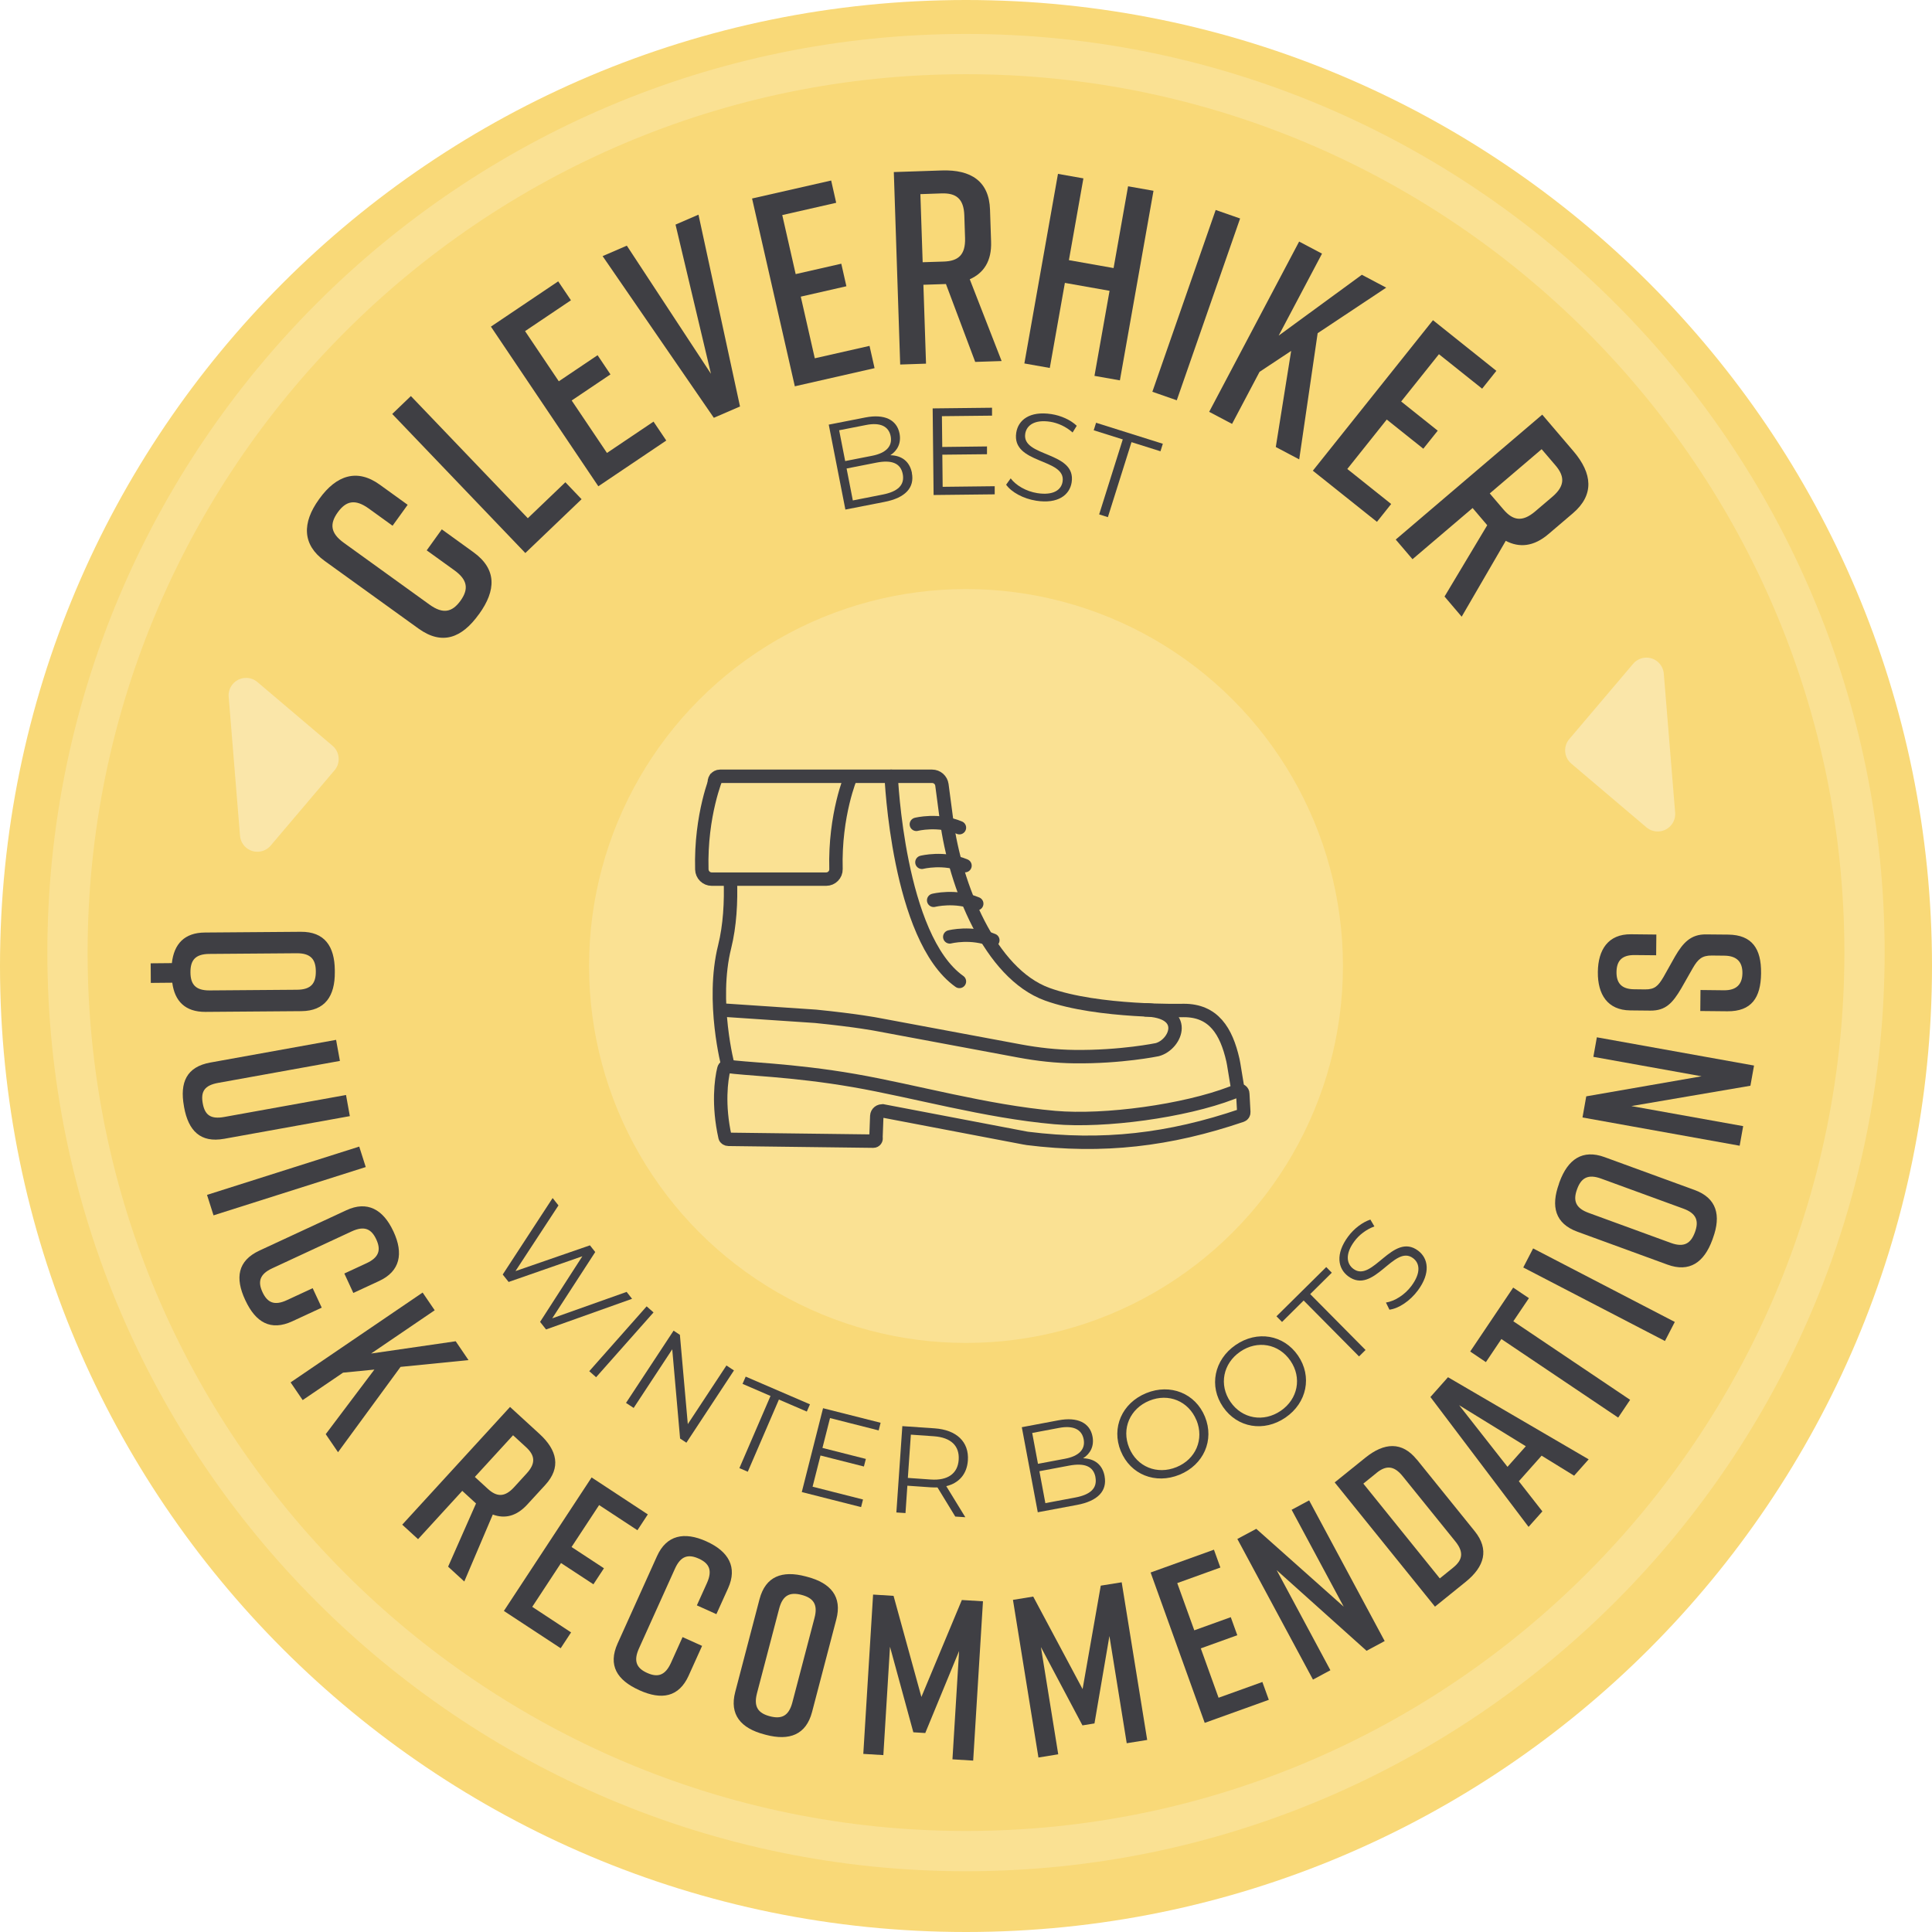 <?xml version="1.0" encoding="UTF-8"?>
<svg id="Layer_2" data-name="Layer 2" xmlns="http://www.w3.org/2000/svg" viewBox="0 0 288 288">
  <defs>
    <style>
      .cls-1 {
        stroke-linecap: round;
      }

      .cls-1, .cls-2 {
        fill: none;
        stroke: #3f3f44;
        stroke-miterlimit: 10;
        stroke-width: 2px;
      }

      .cls-3 {
        fill: #f9d978;
      }

      .cls-3, .cls-4, .cls-5, .cls-6 {
        stroke-width: 0px;
      }

      .cls-4 {
        fill: #3f3f44;
      }

      .cls-5 {
        fill: #fae193;
      }

      .cls-6 {
        fill: #fae6a9;
      }
    </style>
  </defs>
  <g id="Layer_1-2" data-name="Layer 1">
    <path class="cls-3" d="M0,144C0,64.47,64.47,0,144,0s144,64.47,144,144-64.47,144-144,144S0,223.53,0,144"/>
    <path class="cls-5" d="M144,278.94c-75.51,0-136.94-61.43-136.94-136.94S68.49,5.06,144,5.06s136.94,61.43,136.94,136.94-61.43,136.94-136.94,136.94ZM144,11.06C71.8,11.06,13.06,69.8,13.06,142s58.74,130.94,130.94,130.94,130.94-58.74,130.94-130.94S216.2,11.06,144,11.06Z"/>
    <circle class="cls-5" cx="144" cy="144" r="56.19"/>
    <g>
      <path class="cls-4" d="M70.58,82.32c3.49,2.52,3.39,5.68.84,9.21l-.05.06c-2.54,3.53-5.47,4.65-9,2.1l-13.97-10.07c-3.36-2.42-3.39-5.68-.84-9.2l.05-.07c2.54-3.53,5.64-4.53,9-2.1l4.16,3-2.25,3.12-3.56-2.57c-2.03-1.46-3.38-1.13-4.61.57-1.22,1.7-1.12,3.09.91,4.55l12.77,9.21c2.03,1.46,3.38,1.12,4.61-.57,1.22-1.7,1.12-3.09-.91-4.55l-4.12-2.97,2.25-3.13,4.72,3.41Z"/>
      <path class="cls-4" d="M86.69,74.42l-8.38,8.02-19.84-20.73,2.78-2.67,17.43,18.21,5.6-5.36,2.41,2.52Z"/>
      <path class="cls-4" d="M89.2,72.5l-16.02-23.81,10.03-6.75,1.9,2.82-6.84,4.6,5.03,7.48,5.78-3.89,1.92,2.86-5.78,3.89,5.26,7.82,6.94-4.67,1.9,2.82-10.13,6.82Z"/>
      <path class="cls-4" d="M110.32,60.59l-3.91,1.69-16.58-24.1,3.61-1.56,12.54,19.1-5.28-22.24,3.42-1.48,6.19,28.59Z"/>
      <path class="cls-4" d="M118.48,57.57l-6.37-27.98,11.79-2.68.75,3.32-8.04,1.83,2,8.8,6.8-1.55.76,3.36-6.8,1.55,2.09,9.19,8.16-1.85.75,3.32-11.91,2.71Z"/>
      <path class="cls-4" d="M145.38,53.97l-4.37-11.63h-.04s-3.32.11-3.32.11l.39,11.76-3.85.13-.95-28.69,7.17-.24c4.34-.14,7.03,1.61,7.17,5.83l.16,4.79c.1,2.87-1.08,4.67-3.18,5.6l4.75,12.19-3.93.13ZM137.54,39.09l3.15-.1c2.13-.07,3.25-.97,3.17-3.51l-.11-3.36c-.08-2.54-1.26-3.36-3.39-3.29l-3.16.11.34,10.16Z"/>
      <path class="cls-4" d="M161.5,26.59l-2.16,12.19,6.66,1.18,2.16-12.19,3.79.67-5.01,28.26-3.79-.67,2.25-12.68-6.66-1.18-2.25,12.68-3.79-.67,5.01-28.26,3.79.67Z"/>
      <path class="cls-4" d="M171.78,58.4l9.44-27.1,3.64,1.27-9.44,27.1-3.64-1.27Z"/>
      <path class="cls-4" d="M190.18,66.64l2.29-14.33-4.71,3.12-4.1,7.76-3.41-1.8,13.41-25.38,3.41,1.8-6.46,12.22,12.4-9.07,3.63,1.92-10.22,6.79-2.75,18.81-3.48-1.84Z"/>
      <path class="cls-4" d="M195.71,70.16l17.9-22.43,9.45,7.55-2.12,2.66-6.44-5.14-5.63,7.05,5.45,4.35-2.15,2.69-5.45-4.35-5.88,7.37,6.54,5.22-2.12,2.66-9.55-7.62Z"/>
      <path class="cls-4" d="M215.32,88.95l6.38-10.66-.03-.03-2.15-2.53-8.96,7.63-2.5-2.93,21.84-18.62,4.66,5.46c2.82,3.31,3.12,6.5-.09,9.24l-3.65,3.11c-2.18,1.86-4.32,2.07-6.36,1l-6.57,11.31-2.55-3ZM222.07,73.55l2.05,2.4c1.38,1.62,2.78,1.94,4.72.29l2.56-2.18c1.94-1.65,1.85-3.08.46-4.7l-2.05-2.4-7.74,6.6Z"/>
    </g>
    <g>
      <path class="cls-4" d="M135.93,70.51c.42,2.15-.93,3.7-4.09,4.31l-5.82,1.14-2.48-12.66,5.46-1.07c2.82-.55,4.68.32,5.09,2.38.28,1.45-.31,2.56-1.37,3.25,1.7.04,2.88.92,3.22,2.64ZM125.09,64.14l.9,4.59,4.03-.79c2.03-.4,3.05-1.4,2.75-2.92-.3-1.52-1.62-2.07-3.65-1.67l-4.03.79ZM134.57,70.66c-.32-1.64-1.68-2.13-3.9-1.7l-4.47.88.93,4.76,4.47-.88c2.22-.44,3.29-1.4,2.97-3.06Z"/>
      <path class="cls-4" d="M148.28,72.51v1.18s-9.11.1-9.11.1l-.14-12.91,8.85-.1v1.18s-7.47.08-7.47.08l.05,4.59,6.67-.08v1.16s-6.66.07-6.66.07l.05,4.79,7.76-.09Z"/>
      <path class="cls-4" d="M149.97,72.27l.69-.96c.77,1.03,2.29,1.94,3.97,2.2,2.39.37,3.58-.47,3.77-1.73.54-3.5-7.64-2.56-6.91-7.28.29-1.88,2-3.27,5.24-2.77,1.44.22,2.87.87,3.78,1.74l-.62,1c-.98-.88-2.2-1.42-3.33-1.6-2.33-.36-3.53.52-3.73,1.79-.54,3.5,7.64,2.6,6.92,7.24-.29,1.88-2.03,3.25-5.29,2.74-1.91-.3-3.68-1.26-4.48-2.39Z"/>
      <path class="cls-4" d="M167.36,65.5l-4.32-1.36.35-1.12,9.95,3.13-.35,1.12-4.32-1.36-3.52,11.18-1.3-.41,3.52-11.18Z"/>
    </g>
    <g>
      <path class="cls-4" d="M94.22,193.61l-12.82,4.57-.89-1.13,6.3-9.78-10.99,3.83-.88-1.11,7.44-11.4.87,1.1-6.41,9.79,11.1-3.84.79,1-6.41,9.88,11.09-3.94.81,1.03Z"/>
      <path class="cls-4" d="M96.4,194.74l1.02.9-8.56,9.66-1.02-.9,8.55-9.66Z"/>
      <path class="cls-4" d="M109.41,204.29l-7.09,10.77-.94-.62-1.17-13.3-5.75,8.74-1.14-.75,7.09-10.77.94.62,1.18,13.31,5.76-8.74,1.12.74Z"/>
      <path class="cls-4" d="M114.85,208.09l-4.16-1.8.47-1.08,9.58,4.13-.47,1.08-4.16-1.79-4.64,10.76-1.25-.54,4.64-10.76Z"/>
      <path class="cls-4" d="M128.65,223.52l-.29,1.14-8.84-2.24,3.17-12.5,8.58,2.17-.29,1.14-7.25-1.84-1.13,4.45,6.47,1.64-.29,1.13-6.47-1.64-1.18,4.65,7.52,1.91Z"/>
      <path class="cls-4" d="M142.4,226.07l-2.65-4.34c-.33.01-.67,0-1.03-.02l-3.46-.24-.28,4.08-1.36-.09.89-12.87,4.82.33c3.27.23,5.14,2.02,4.95,4.78-.14,2.02-1.3,3.37-3.22,3.84l2.84,4.63-1.49-.1ZM142.91,217.61c.14-2.06-1.13-3.33-3.71-3.51l-3.42-.24-.45,6.45,3.42.24c2.57.18,4.02-.92,4.16-2.94Z"/>
      <path class="cls-4" d="M164.66,220.06c.4,2.16-.96,3.69-4.13,4.28l-5.83,1.09-2.38-12.68,5.47-1.03c2.82-.53,4.68.36,5.07,2.42.27,1.45-.33,2.56-1.4,3.24,1.7.06,2.88.94,3.2,2.66ZM153.87,213.61l.86,4.6,4.04-.76c2.03-.38,3.06-1.38,2.77-2.9-.29-1.52-1.61-2.08-3.64-1.7l-4.04.76ZM163.3,220.2c-.31-1.65-1.66-2.14-3.89-1.73l-4.47.84.89,4.76,4.47-.84c2.23-.42,3.31-1.37,2.99-3.04Z"/>
      <path class="cls-4" d="M167.07,216.31c-1.42-3.48.18-7.16,3.8-8.64,3.58-1.46,7.32.02,8.75,3.52,1.43,3.5-.2,7.17-3.78,8.64-3.62,1.48-7.34-.03-8.76-3.51ZM178.35,211.71c-1.17-2.85-4.16-4.08-7.02-2.91-2.88,1.18-4.18,4.16-3.01,7.01,1.16,2.85,4.17,4.07,7.06,2.89,2.87-1.17,4.14-4.14,2.98-6.99Z"/>
      <path class="cls-4" d="M182.32,209.74c-2.13-3.1-1.34-7.04,1.88-9.25,3.19-2.19,7.15-1.54,9.29,1.58,2.14,3.12,1.33,7.05-1.86,9.24-3.22,2.21-7.18,1.53-9.31-1.57ZM192.36,202.84c-1.74-2.54-4.93-3.1-7.48-1.35-2.57,1.76-3.2,4.95-1.46,7.48,1.74,2.54,4.94,3.09,7.51,1.33,2.55-1.75,3.17-4.93,1.43-7.46Z"/>
      <path class="cls-4" d="M194.33,193.87l-3.22,3.19-.83-.84,7.42-7.34.83.84-3.22,3.19,8.25,8.33-.97.96-8.25-8.33Z"/>
      <path class="cls-4" d="M207.12,195.23l-.52-1.06c1.28-.2,2.79-1.12,3.8-2.48,1.44-1.94,1.26-3.38.24-4.14-2.84-2.12-5.84,5.55-9.67,2.7-1.52-1.14-1.95-3.3,0-5.93.87-1.17,2.11-2.12,3.31-2.52l.6,1.02c-1.24.46-2.29,1.28-2.97,2.2-1.41,1.89-1.2,3.36-.16,4.13,2.84,2.12,5.87-5.53,9.64-2.72,1.52,1.13,1.92,3.32-.05,5.96-1.16,1.55-2.84,2.67-4.21,2.84Z"/>
    </g>
    <g>
      <path class="cls-4" d="M44.92,150.73l-14.28.11c-3.03.02-4.6-1.6-4.96-4.35l-3.2.03-.02-2.92,3.16-.03c.32-2.86,1.87-4.54,4.93-4.56l14.28-.11c3.54-.03,5.05,2.14,5.08,5.74v.27c.03,3.6-1.48,5.79-4.98,5.82ZM44.28,147.54c2.11-.02,2.81-.97,2.8-2.74s-.74-2.71-2.84-2.7l-13.05.1c-2.11.02-2.81.97-2.8,2.74.01,1.77.73,2.71,2.84,2.7l13.05-.1Z"/>
      <path class="cls-4" d="M33.4,169.76c-3.51.63-5.32-1.18-5.96-4.73l-.02-.13c-.64-3.55.39-5.87,3.94-6.51l18.74-3.38.57,3.14-18.13,3.27c-2.07.37-2.63,1.3-2.32,3.04.31,1.74,1.16,2.42,3.23,2.04l18.13-3.27.57,3.15-18.74,3.38Z"/>
      <path class="cls-4" d="M30.86,178.12l22.69-7.2.97,3.05-22.69,7.2-.97-3.05Z"/>
      <path class="cls-4" d="M43.58,196.96c-3.24,1.5-5.48.15-7-3.12l-.03-.06c-1.52-3.27-1.14-5.84,2.13-7.36l12.95-6.01c3.11-1.45,5.48-.14,7,3.12l.03.06c1.52,3.27.98,5.92-2.13,7.36l-3.86,1.79-1.34-2.9,3.3-1.53c1.88-.87,2.19-1.99,1.46-3.56-.73-1.57-1.78-2.06-3.66-1.19l-11.84,5.5c-1.88.87-2.19,1.99-1.46,3.56.73,1.57,1.78,2.06,3.66,1.18l3.82-1.77,1.35,2.9-4.38,2.03Z"/>
      <path class="cls-4" d="M48.57,213.77l7.24-9.61-4.67.46-6.02,4.09-1.8-2.64,19.68-13.39,1.8,2.64-9.48,6.45,12.61-1.83,1.91,2.81-10.13,1.01-9.32,12.72-1.84-2.7Z"/>
      <path class="cls-4" d="M66.8,233.54l4.16-9.42-.02-.02-2.03-1.86-6.59,7.2-2.36-2.16,16.07-17.55,4.39,4.02c2.66,2.43,3.23,5.03.86,7.61l-2.69,2.93c-1.61,1.75-3.35,2.14-5.13,1.48l-4.25,9.98-2.41-2.21ZM70.79,220.17l1.93,1.77c1.3,1.19,2.49,1.31,3.91-.24l1.88-2.06c1.42-1.55,1.21-2.72-.1-3.92l-1.93-1.77-5.7,6.22Z"/>
      <path class="cls-4" d="M75.12,240.13l13.07-19.89,8.38,5.51-1.55,2.36-5.71-3.75-4.11,6.25,4.83,3.17-1.57,2.39-4.83-3.17-4.29,6.53,5.79,3.81-1.55,2.36-8.47-5.56Z"/>
      <path class="cls-4" d="M102.67,249.76c-1.47,3.25-4.05,3.69-7.34,2.21l-.06-.03c-3.28-1.48-4.68-3.68-3.2-6.96l5.87-13.01c1.41-3.13,4.05-3.69,7.34-2.21l.06.03c3.28,1.48,4.61,3.83,3.2,6.96l-1.75,3.87-2.91-1.31,1.5-3.32c.85-1.89.36-2.94-1.22-3.65-1.58-.71-2.69-.39-3.54,1.49l-5.37,11.9c-.85,1.89-.36,2.94,1.22,3.65,1.58.71,2.69.39,3.55-1.5l1.73-3.84,2.91,1.31-1.99,4.4Z"/>
      <path class="cls-4" d="M120.09,234.99l.26.07c3.49.92,5.21,2.95,4.32,6.33l-3.62,13.82c-.89,3.39-3.38,4.32-6.87,3.4l-.26-.07c-3.49-.92-5.21-2.95-4.32-6.33l3.62-13.82c.9-3.42,3.38-4.32,6.87-3.4ZM114.76,255.84c1.71.45,2.81,0,3.35-2.04l3.31-12.63c.54-2.04-.21-2.97-1.92-3.42s-2.81,0-3.35,2.04l-3.31,12.63c-.53,2.04.21,2.97,1.92,3.42Z"/>
      <path class="cls-4" d="M137.95,258.34l-1.8-.11-3.48-12.75-.99,16.15-2.99-.18,1.46-23.75,3.05.19,4.15,15.07,6.03-14.45,3.15.19-1.46,23.75-3.09-.19.99-16.15-5.04,12.22Z"/>
      <path class="cls-4" d="M163.14,256.91l-1.78.29-6.19-11.67,2.58,15.98-2.95.48-3.8-23.5,3.02-.49,7.36,13.79,2.71-15.42,3.12-.5,3.8,23.5-3.05.49-2.58-15.98-2.23,13.04Z"/>
      <path class="cls-4" d="M179.58,256.81l-8.06-22.4,9.44-3.4.96,2.66-6.43,2.32,2.54,7.04,5.44-1.96.97,2.69-5.44,1.96,2.65,7.36,6.53-2.35.96,2.66-9.54,3.43Z"/>
      <path class="cls-4" d="M195.72,250.37l-11.27-20.96,2.82-1.51,13.03,11.6-7.76-14.44,2.61-1.4,11.26,20.97-2.7,1.45-13.4-12.02,8.01,14.92-2.61,1.4Z"/>
      <path class="cls-4" d="M211.2,217.56l8.63,10.69c2.2,2.73,1.47,5.28-1.34,7.55l-4.58,3.7-14.95-18.52,4.58-3.69c2.8-2.26,5.46-2.44,7.66.29ZM205.21,219.56l-1.98,1.6,11.4,14.13,1.98-1.6c1.38-1.11,1.67-2.26.34-3.91l-7.86-9.73c-1.32-1.64-2.51-1.6-3.89-.49Z"/>
      <path class="cls-4" d="M229.8,217l-3.39,3.81,3.51,4.49-2.06,2.31-14.63-19.36,2.62-2.95,20.97,12.24-2.17,2.44-4.85-2.99ZM227.45,215.59l-9.94-6.12,7.21,9.19,2.73-3.07Z"/>
      <path class="cls-4" d="M227.91,193.52l-2.32,3.44,17.41,11.71-1.78,2.65-17.41-11.71-2.31,3.44-2.34-1.58,6.41-9.53,2.34,1.57Z"/>
      <path class="cls-4" d="M248.19,199.9l-21.12-10.96,1.47-2.84,21.12,10.96-1.47,2.84Z"/>
      <path class="cls-4" d="M232.39,176.44l.09-.25c1.24-3.38,3.42-4.9,6.71-3.7l13.42,4.9c3.29,1.2,3.98,3.77,2.74,7.16l-.09.26c-1.24,3.39-3.42,4.91-6.71,3.7l-13.41-4.9c-3.32-1.21-3.98-3.77-2.74-7.16ZM252.66,183.69c.61-1.66.26-2.8-1.72-3.52l-12.27-4.48c-1.98-.72-2.98-.08-3.58,1.59-.61,1.66-.26,2.8,1.72,3.52l12.26,4.48c1.98.72,2.98.07,3.59-1.59Z"/>
      <path class="cls-4" d="M259.32,170.79l-23.42-4.21.56-3.15,17.19-2.99-16.13-2.9.52-2.91,23.43,4.21-.54,3.01-17.75,3.03,16.67,2.99-.52,2.91Z"/>
      <path class="cls-4" d="M246.88,142.4l-3.23-.03c-1.9-.02-2.66.89-2.68,2.52-.02,1.63.72,2.56,2.63,2.58l1.63.02c1.43.01,1.94-.49,2.74-1.84l1.73-3.08c1.18-2.03,2.35-3.31,4.62-3.28l3.3.03c3.57.04,4.94,2.12,4.9,5.73v.07c-.04,3.6-1.42,5.66-5.02,5.63l-4.04-.04.03-3.13,3.5.04c1.87.02,2.73-.89,2.75-2.55s-.82-2.59-2.69-2.61l-1.87-.02c-1.43-.01-2.04.49-2.84,1.88l-1.73,3.04c-1.28,2.16-2.31,3.31-4.59,3.29l-2.99-.03c-3.43-.03-4.87-2.43-4.84-5.69v-.07c.04-3.26,1.52-5.63,4.95-5.59l3.77.04-.03,3.13Z"/>
    </g>
    <path id="Path_127" data-name="Path 127" class="cls-6" d="M233.93,110.17c-.93,1.09-.79,2.74.3,3.66l11.2,9.5c1.1.93,2.74.79,3.67-.3.45-.53.67-1.21.61-1.9l-1.69-20.71c-.12-1.43-1.37-2.5-2.8-2.38-.69.06-1.32.38-1.77.91l-9.5,11.2v.02Z"/>
    <path id="Path_127-2" data-name="Path 127" class="cls-6" d="M49.87,114.83c.93-1.09.79-2.74-.3-3.66l-11.2-9.5c-1.1-.93-2.74-.79-3.67.3-.45.53-.67,1.21-.61,1.9l1.69,20.71c.12,1.43,1.37,2.5,2.8,2.38.69-.06,1.32-.38,1.77-.91l9.5-11.2v-.02Z"/>
    <g>
      <g>
        <path class="cls-2" d="M131.63,165.62c-.47-.09-.91.26-.93.74l-.12,3.21c.09.27-.11.54-.39.54l-21.6-.27c-.22,0-.46-.13-.51-.34-1.08-4.82-.57-8.59-.18-10.14.07-.29.35-.47.64-.41,1.96.39,9.49.51,18.79,2.13,8.98,1.56,19.57,4.6,29.9,5.51,7.48.66,19.33-.97,26.35-3.66l.98-.37c.34-.13.7.12.7.48l.15,2.75c.01.22-.12.42-.33.49h0c-10.76,3.66-20.68,4.83-31.94,3.42-.12-.01-.24-.03-.35-.06l-21.13-4.03Z"/>
        <path class="cls-2" d="M106.53,116.84c-.19-.55.22-1.12.8-1.12h31.62c.74,0,1.36.55,1.46,1.28l.69,5.22c1.29,9.8,6.46,22.89,15.01,25.99,7.58,2.75,20.33,2.42,20.33,2.42,4.46-.02,6.36,3.06,7.35,7.41.04.19.08.38.11.57l.65,3.94"/>
        <path class="cls-2" d="M108.54,158.95s-2.56-9.64-.52-17.81c.78-3.14.98-6.67.85-10.09"/>
      </g>
      <path class="cls-2" d="M170.59,150.53c6.79.15,4.76,5.18,1.92,5.94,0,0-5.38,1.12-12.32,1.04-2.75-.03-5.49-.34-8.19-.84l-21.23-3.96s-2.92-.58-9.18-1.21l-14.15-.95"/>
      <path class="cls-2" d="M126.85,115.72s-2.45,5.7-2.23,13.84c.02.82-.65,1.49-1.46,1.49h-17.07c-.8,0-1.45-.65-1.47-1.45-.22-8.15,2.23-13.88,2.23-13.88"/>
      <path class="cls-1" d="M132.85,115.72s1,24.08,10.17,30.58"/>
      <path class="cls-1" d="M136.6,122.88s3.25-.83,6.42.5"/>
      <path class="cls-1" d="M137.43,128.54s3.25-.83,6.42.5"/>
      <path class="cls-1" d="M139.18,134.21s3.25-.83,6.42.5"/>
      <path class="cls-1" d="M141.58,139.66s3.25-.83,6.42.5"/>
    </g>
  </g>
</svg>